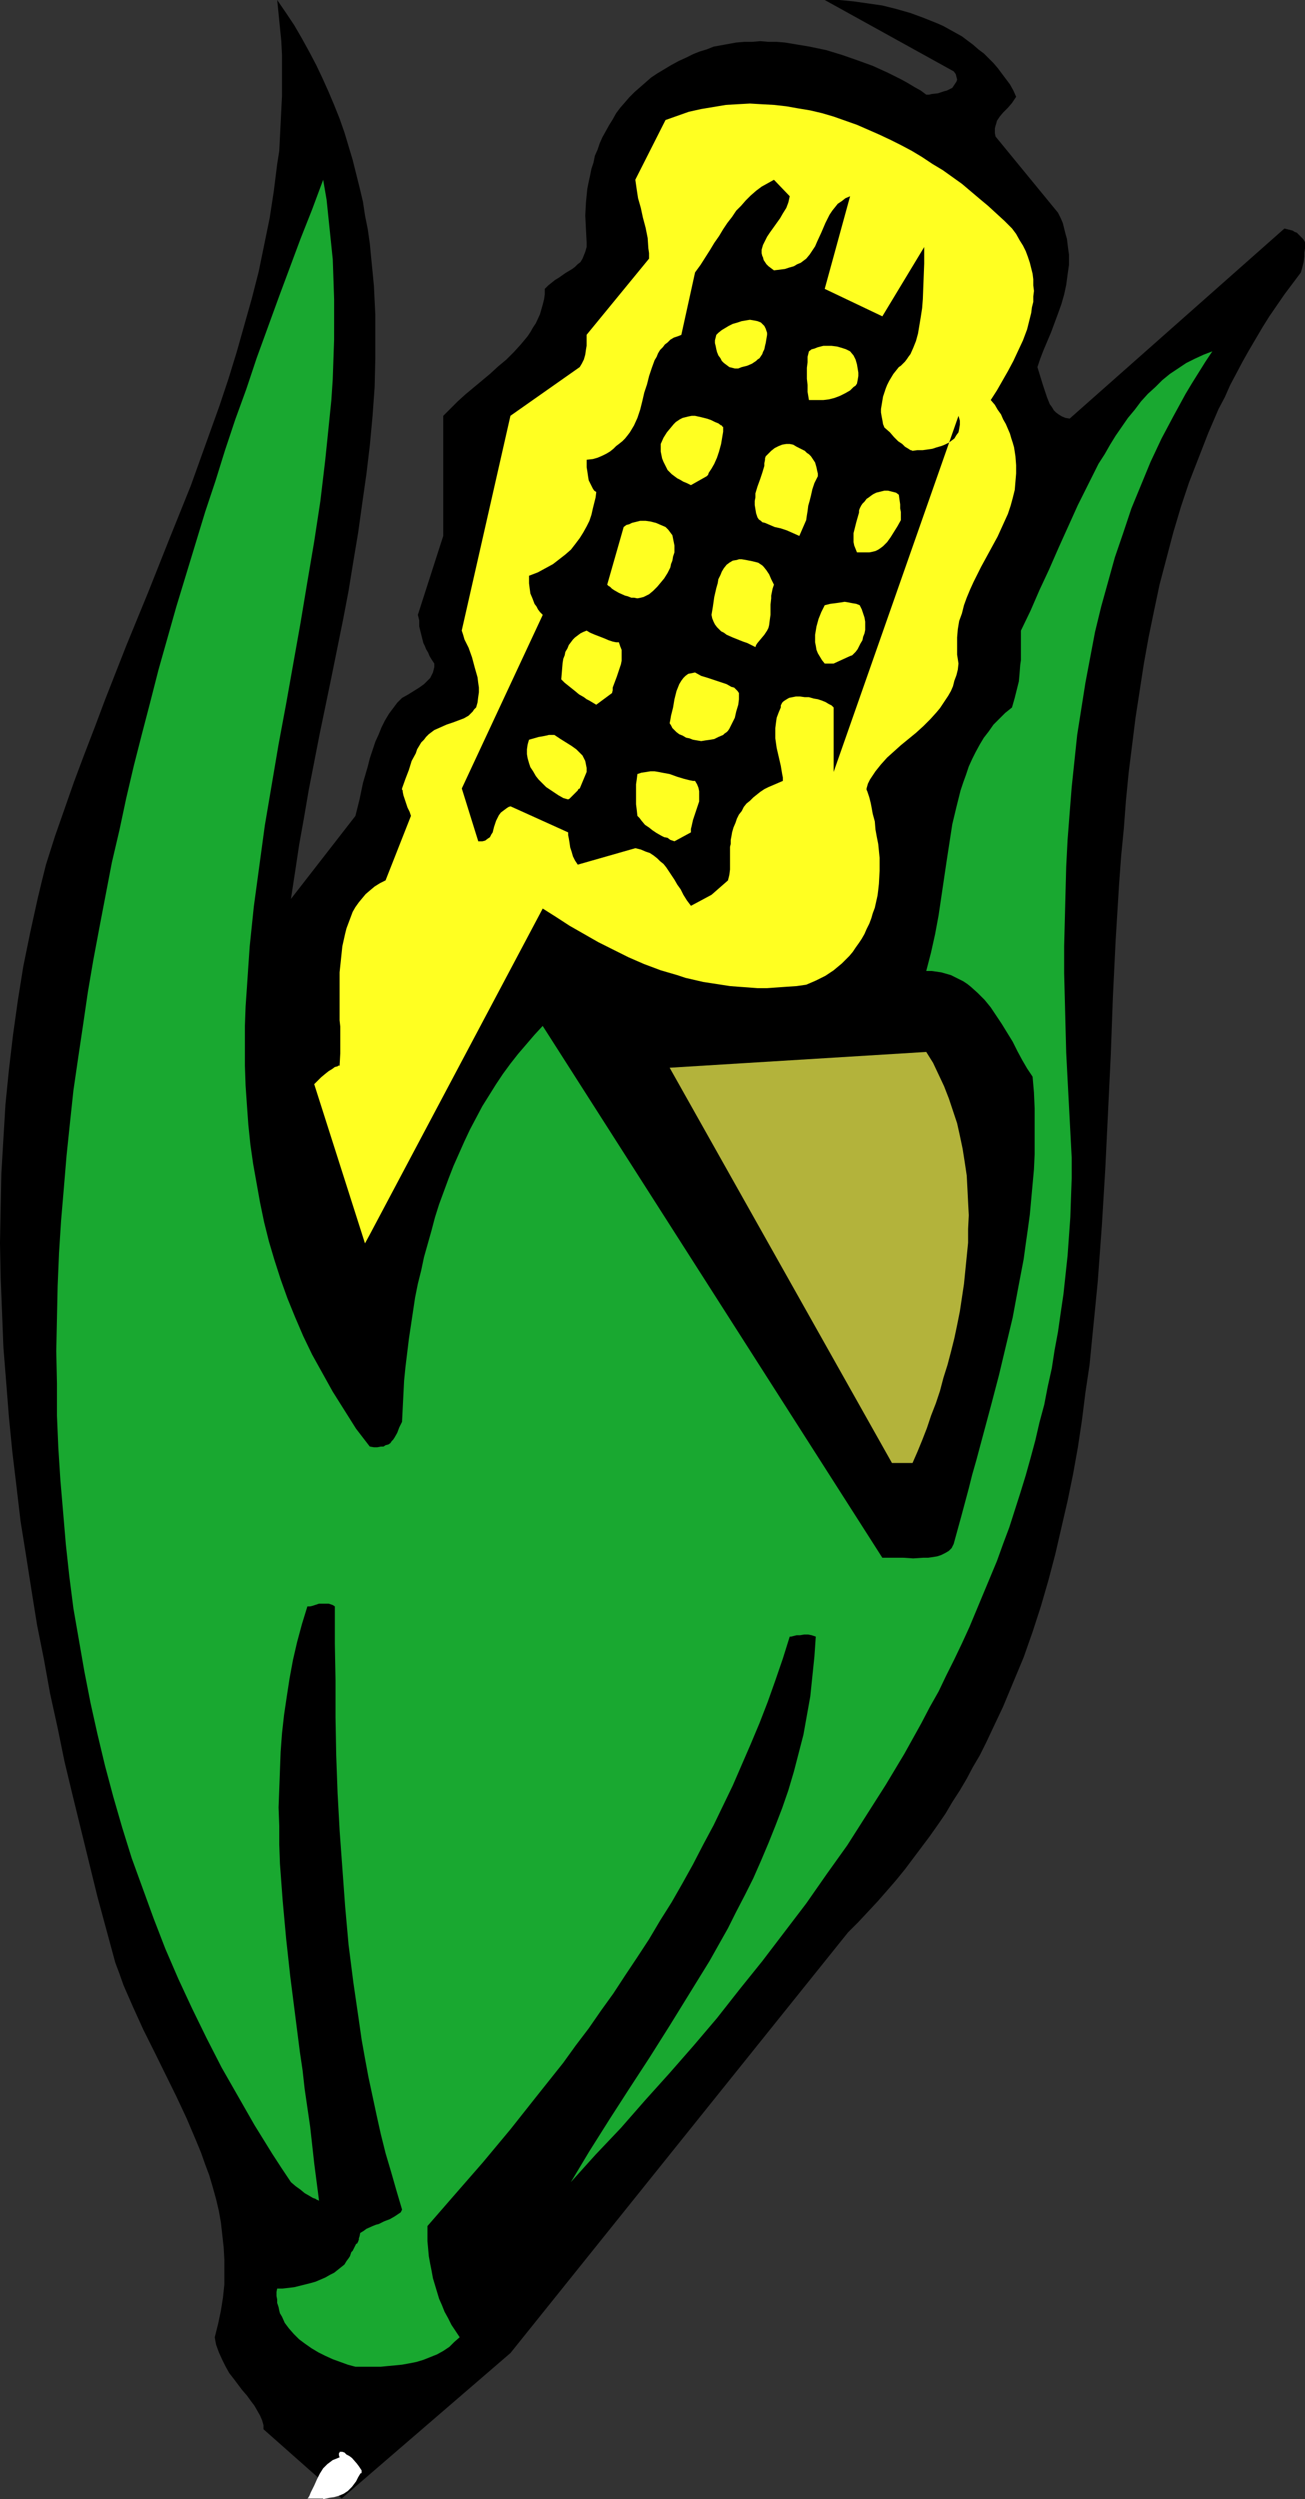 <?xml version="1.0" encoding="UTF-8" standalone="no"?>
<svg
   version="1.0"
   width="81.314mm"
   height="155.711mm"
   id="svg18"
   sodipodi:docname="Corn 11.wmf"
   xmlns:inkscape="http://www.inkscape.org/namespaces/inkscape"
   xmlns:sodipodi="http://sodipodi.sourceforge.net/DTD/sodipodi-0.dtd"
   xmlns="http://www.w3.org/2000/svg"
   xmlns:svg="http://www.w3.org/2000/svg">
  <rect width="100%" height="100%" fill="#333333" stroke="none"/>
  <sodipodi:namedview
     id="namedview18"
     pagecolor="#ffffff"
     bordercolor="#000000"
     borderopacity="0.25"
     inkscape:showpageshadow="2"
     inkscape:pageopacity="0.0"
     inkscape:pagecheckerboard="0"
     inkscape:deskcolor="#d1d1d1"
     inkscape:document-units="mm" />
  <defs
     id="defs1">
    <pattern
       id="WMFhbasepattern"
       patternUnits="userSpaceOnUse"
       width="6"
       height="6"
       x="0"
       y="0" />
  </defs>
  <path
     style="fill:#000000;fill-opacity:1;fill-rule:evenodd;stroke:none"
     d="m 80.467,588.353 39.749,-34.257 79.498,-99.055 2.424,-2.424 2.262,-2.424 2.262,-2.424 2.262,-2.585 2.101,-2.424 2.101,-2.585 1.939,-2.585 1.939,-2.585 1.939,-2.585 1.939,-2.747 1.777,-2.585 1.616,-2.747 1.777,-2.747 1.616,-2.747 1.454,-2.747 1.616,-2.747 1.454,-2.909 1.293,-2.747 2.747,-5.817 2.424,-5.817 2.424,-5.817 2.101,-5.979 1.939,-5.979 1.777,-6.14 1.616,-6.14 1.454,-6.302 1.454,-6.302 1.293,-6.302 1.131,-6.302 0.969,-6.464 0.808,-6.464 0.969,-6.464 0.646,-6.625 0.646,-6.464 0.646,-6.625 0.485,-6.625 0.485,-6.625 0.808,-13.412 0.646,-13.412 0.646,-13.412 0.485,-13.412 0.646,-13.25 0.808,-13.25 0.485,-6.625 0.646,-6.625 0.485,-6.464 0.646,-6.625 0.808,-6.464 0.808,-6.464 0.969,-6.302 0.969,-6.302 1.131,-6.302 1.293,-6.302 1.293,-6.14 1.616,-6.14 1.616,-6.14 1.777,-5.979 1.939,-5.817 2.262,-5.817 2.262,-5.817 2.424,-5.656 1.454,-2.747 1.293,-2.909 1.454,-2.747 1.454,-2.747 1.454,-2.585 1.616,-2.747 1.616,-2.747 1.616,-2.585 1.777,-2.585 1.777,-2.585 1.939,-2.585 1.939,-2.585 0.323,-1.131 0.323,-1.293 0.162,-1.293 v -0.97 l 0.162,-0.97 v -0.323 -0.485 -0.646 0 0 l -0.162,-0.323 -0.323,-0.485 -0.485,-0.485 -0.646,-0.646 -0.323,-0.323 -0.485,-0.162 -0.485,-0.323 -0.646,-0.162 -0.646,-0.162 -0.646,-0.162 -50.575,44.761 -0.969,-0.162 -0.808,-0.323 -0.808,-0.485 -0.646,-0.485 -0.485,-0.485 -0.485,-0.808 -0.485,-0.646 -0.323,-0.808 -0.323,-0.808 -0.323,-0.97 -0.646,-1.939 -0.646,-2.101 -0.646,-2.101 0.646,-1.939 0.808,-2.101 1.777,-4.201 1.616,-4.363 0.808,-2.262 0.646,-2.262 0.485,-2.262 0.323,-2.424 0.323,-2.262 v -2.424 l -0.162,-1.131 -0.162,-1.293 -0.162,-1.293 -0.323,-1.131 -0.323,-1.293 -0.323,-1.293 -0.485,-1.131 -0.646,-1.293 -14.704,-17.937 -0.162,-0.808 v -0.646 -0.485 l 0.162,-0.646 0.162,-0.485 0.162,-0.646 0.646,-0.97 0.808,-0.97 1.131,-1.131 0.969,-1.131 0.969,-1.454 -0.646,-1.454 -0.808,-1.454 -0.969,-1.293 -0.969,-1.293 -0.969,-1.293 -0.969,-1.131 -1.131,-1.131 -1.131,-1.131 -1.293,-0.97 -1.293,-1.131 L 227.829,9.534 226.536,8.564 225.082,7.756 223.628,6.948 222.174,6.14 220.719,5.494 219.104,4.848 217.488,4.201 214.418,3.07 211.025,2.101 207.793,1.293 204.4,0.808 201.007,0.323 197.613,0 h -3.393 l 30.377,16.805 0.485,0.646 0.162,0.646 0.162,0.646 -0.162,0.485 -0.323,0.485 -0.323,0.485 -0.323,0.485 -0.646,0.323 -0.646,0.323 -0.646,0.162 -1.454,0.485 -1.454,0.162 -0.646,0.162 h -0.646 l -1.293,-0.97 -1.454,-0.808 -1.616,-0.97 -1.454,-0.808 -1.616,-0.808 -1.616,-0.808 -3.555,-1.616 -3.555,-1.293 -3.716,-1.293 -3.716,-1.131 -3.878,-0.808 -1.939,-0.323 -1.939,-0.323 -1.939,-0.323 -1.939,-0.162 h -1.939 l -1.939,-0.162 -1.939,0.162 h -1.777 l -1.939,0.162 -1.777,0.323 -1.777,0.323 -1.777,0.323 -1.616,0.646 -1.616,0.485 -1.616,0.646 -1.616,0.808 -1.777,0.808 -1.777,0.97 -1.616,0.97 -1.616,0.97 -1.454,0.97 -1.293,1.131 -1.293,1.131 -1.293,1.131 -1.293,1.293 -0.969,1.131 -1.131,1.293 -0.969,1.293 -0.808,1.454 -0.808,1.293 -0.808,1.454 -0.808,1.454 -0.646,1.454 -0.485,1.454 -0.646,1.454 -0.323,1.616 -0.485,1.454 -0.323,1.616 -0.323,1.454 -0.323,1.616 -0.323,3.232 -0.162,3.07 0.162,3.232 0.162,3.07 v 1.131 l -0.323,1.131 -0.323,0.808 -0.323,0.808 -0.485,0.808 -0.646,0.485 -0.646,0.646 -0.646,0.485 -0.808,0.485 -0.808,0.485 -1.616,1.131 -0.808,0.485 -0.808,0.646 -0.808,0.646 -0.808,0.808 v 1.293 l -0.162,1.131 -0.323,1.293 -0.323,1.131 -0.323,1.131 -0.969,2.101 -0.646,0.97 -0.646,1.131 -0.646,0.97 -1.616,1.939 -1.616,1.778 -1.777,1.778 -1.939,1.616 -1.939,1.778 -3.878,3.232 -1.939,1.616 -1.777,1.616 -1.777,1.778 -1.616,1.616 v 28.278 l -5.978,18.583 0.323,1.293 v 1.454 l 0.323,1.293 0.323,1.293 0.323,1.293 0.323,0.646 0.323,0.808 0.485,0.808 0.323,0.808 0.485,0.808 0.646,0.97 v 0.808 l -0.162,0.646 -0.162,0.646 -0.323,0.646 -0.323,0.646 -0.485,0.485 -0.485,0.485 -0.485,0.485 -1.131,0.808 -1.293,0.808 -1.293,0.808 -1.454,0.808 -1.131,1.131 -0.969,1.293 -0.969,1.293 -0.969,1.616 -0.808,1.616 -0.646,1.616 -0.808,1.778 -0.646,1.939 -0.646,1.939 -0.485,1.939 -1.131,3.878 -0.808,3.878 -0.969,3.878 -15.189,19.553 0.969,-6.302 0.969,-6.464 1.131,-6.302 1.131,-6.625 1.293,-6.625 1.293,-6.625 2.747,-13.25 2.747,-13.574 1.293,-6.787 1.131,-6.948 1.131,-6.787 0.969,-6.948 0.969,-6.787 0.808,-6.787 0.646,-6.948 0.485,-6.787 0.162,-6.787 V 80.957 74.17 L 88.223,70.777 88.062,67.383 87.738,63.99 87.415,60.758 87.092,57.365 86.607,53.971 85.961,50.74 85.476,47.508 84.668,44.114 83.86,40.883 83.053,37.651 82.083,34.419 81.114,31.187 79.983,27.955 78.69,24.723 77.397,21.653 75.943,18.421 74.489,15.351 72.873,12.281 71.096,9.049 69.318,5.979 67.379,3.07 65.279,0 l 0.323,3.232 0.323,3.232 0.323,3.232 0.162,3.232 v 3.232 3.232 3.232 l -0.162,3.232 -0.162,3.232 -0.162,3.232 -0.162,3.232 -0.485,3.07 -0.808,6.464 -0.969,6.302 -1.293,6.302 -1.293,6.302 -1.616,6.302 -1.777,6.302 -1.777,6.302 -1.939,6.302 -2.101,6.302 -2.262,6.302 -2.262,6.302 -2.262,6.302 -5.009,12.443 -5.009,12.604 -2.585,6.302 -2.585,6.302 -5.009,12.766 -2.424,6.464 -2.424,6.302 -2.424,6.464 -2.262,6.464 -2.262,6.464 -2.101,6.625 -0.969,3.878 -0.969,4.04 -1.777,8.08 -1.616,7.918 -1.293,8.08 -1.131,8.08 -0.969,8.241 -0.808,8.08 -0.485,8.08 -0.485,8.241 -0.162,8.241 L 0,292.642 l 0.162,8.241 0.323,8.241 0.323,8.241 0.646,8.08 0.646,8.241 0.808,8.241 0.969,8.08 0.969,8.241 1.293,8.08 1.293,8.241 1.293,8.08 1.616,8.08 1.454,8.08 1.777,8.08 1.616,7.918 1.939,8.08 1.939,7.918 1.939,7.918 1.939,7.918 2.101,7.756 2.101,7.756 0.969,2.585 0.969,2.747 2.262,5.171 2.424,5.333 2.585,5.171 5.171,10.503 2.424,5.171 2.262,5.333 1.131,2.747 0.969,2.747 0.969,2.585 0.808,2.747 0.808,2.909 0.646,2.747 0.485,2.747 0.323,2.909 0.323,2.909 0.162,2.909 v 2.909 2.909 l -0.323,3.07 -0.485,3.07 -0.646,3.07 -0.808,3.232 0.162,0.97 0.162,0.808 0.646,1.778 0.808,1.778 0.808,1.616 0.808,1.454 1.131,1.454 0.969,1.293 0.969,1.293 1.131,1.293 0.808,1.131 0.969,1.293 0.646,1.131 0.646,1.131 0.485,1.131 0.323,1.131 v 0.485 0.485 z"
     id="path1" />
  <path
     style="fill:#ffffff;fill-opacity:1;fill-rule:evenodd;stroke:none"
     d="m 76.105,588.515 1.454,-0.323 1.131,-0.162 1.131,-0.323 1.131,-0.485 0.485,-0.323 0.485,-0.323 0.485,-0.485 0.485,-0.485 0.485,-0.646 0.485,-0.646 0.485,-0.97 0.485,-0.808 0.162,-0.162 h 0.162 v -0.162 -0.162 -0.323 l -0.323,-0.485 -0.323,-0.485 -0.485,-0.646 -1.131,-1.293 -0.646,-0.485 -0.646,-0.323 -0.485,-0.485 -0.485,-0.162 H 80.306 80.144 79.983 v 0.162 l -0.162,0.162 v 0.323 0.162 l 0.162,0.485 -0.808,0.323 -0.808,0.323 -0.646,0.485 -0.646,0.485 -0.485,0.485 -0.485,0.485 -0.808,1.293 -0.646,1.293 -0.646,1.454 -0.808,1.616 -0.323,0.808 -0.485,0.808 v -0.162 h 3.716 z"
     id="path2" />
  <path
     style="fill:#19a830;fill-opacity:1;fill-rule:evenodd;stroke:none"
     d="m 83.699,557.328 h 2.908 1.616 1.454 l 1.616,-0.162 1.777,-0.162 1.616,-0.162 1.777,-0.323 1.616,-0.323 1.616,-0.485 1.616,-0.646 1.616,-0.646 1.454,-0.808 1.454,-0.97 1.131,-1.131 1.293,-1.131 -0.969,-1.454 -0.969,-1.454 -0.808,-1.616 -0.808,-1.454 -0.646,-1.616 -0.646,-1.454 -0.485,-1.616 -0.485,-1.616 -0.485,-1.616 -0.323,-1.778 -0.323,-1.616 -0.323,-1.778 -0.162,-1.778 -0.162,-1.778 v -1.778 -1.778 l 6.463,-7.433 6.625,-7.595 6.463,-7.756 6.14,-7.756 6.302,-7.918 2.908,-4.04 3.07,-4.04 2.908,-4.201 2.908,-4.04 2.747,-4.201 2.908,-4.363 2.747,-4.201 2.585,-4.363 2.747,-4.363 2.585,-4.525 2.424,-4.363 2.424,-4.686 2.424,-4.525 2.262,-4.686 2.262,-4.686 2.101,-4.848 2.101,-4.848 2.101,-5.009 1.939,-5.009 1.777,-5.009 1.777,-5.171 1.616,-5.171 h 0.162 0.162 l 0.646,-0.162 0.646,-0.162 h 0.808 l 0.969,-0.162 h 0.969 l 0.808,0.162 0.969,0.323 -0.323,4.686 -0.485,4.686 -0.485,4.686 -0.808,4.525 -0.808,4.525 -1.131,4.363 -1.131,4.363 -1.293,4.363 -1.454,4.201 -1.616,4.201 -1.616,4.04 -1.777,4.201 -1.777,4.04 -1.939,3.878 -2.101,4.04 -1.939,3.878 -4.363,7.756 -4.686,7.595 -4.686,7.595 -4.686,7.433 -4.847,7.433 -4.686,7.272 -4.686,7.433 -4.363,7.272 5.817,-6.464 5.978,-6.302 5.655,-6.464 5.817,-6.464 5.655,-6.464 5.494,-6.464 5.332,-6.787 5.332,-6.625 5.171,-6.787 5.171,-6.787 4.847,-6.948 4.847,-6.787 4.524,-7.11 4.524,-7.11 4.363,-7.272 4.04,-7.272 1.939,-3.717 2.101,-3.717 1.777,-3.717 1.939,-3.878 1.777,-3.717 1.777,-3.878 1.616,-3.878 1.616,-3.878 1.616,-3.878 1.616,-3.878 1.454,-4.04 1.454,-3.878 1.293,-4.04 1.293,-4.04 1.293,-4.201 1.131,-4.04 1.131,-4.201 0.969,-4.201 1.131,-4.201 0.808,-4.201 0.969,-4.363 0.646,-4.201 0.808,-4.363 0.646,-4.525 0.646,-4.363 0.485,-4.525 0.485,-4.525 0.323,-4.525 0.323,-4.525 0.162,-4.686 0.162,-4.525 v -4.848 l -0.646,-12.281 -0.323,-6.14 -0.323,-6.302 -0.162,-6.14 -0.162,-6.302 -0.162,-6.302 v -6.302 l 0.162,-6.302 0.162,-6.302 0.162,-6.14 0.323,-6.302 0.485,-6.302 0.485,-6.14 0.646,-6.14 0.646,-6.14 0.969,-6.14 0.969,-6.14 1.131,-5.979 1.131,-5.979 1.454,-5.979 1.616,-5.817 1.616,-5.817 1.939,-5.656 1.939,-5.817 2.262,-5.494 2.262,-5.494 2.585,-5.494 2.747,-5.171 2.908,-5.333 1.454,-2.424 3.232,-5.171 1.616,-2.424 -2.101,0.808 -2.101,0.97 -1.939,0.97 -1.939,1.293 -1.939,1.293 -1.777,1.454 -1.616,1.616 -1.777,1.616 -1.616,1.778 -1.454,1.939 -1.616,1.939 -1.454,2.101 -1.454,2.101 -1.293,2.101 -1.293,2.262 -1.454,2.262 -2.424,4.848 -2.424,4.848 -2.262,5.009 -2.262,5.009 -2.262,5.171 -2.262,4.848 -2.101,4.848 -2.262,4.686 v 4.525 1.293 1.131 l -0.162,1.131 -0.162,2.101 -0.162,1.778 -0.485,1.939 -0.485,1.939 -0.323,1.131 -0.323,1.131 -1.616,1.293 -1.293,1.293 -1.454,1.454 -1.131,1.616 -1.131,1.454 -0.969,1.616 -0.969,1.778 -0.808,1.616 -0.808,1.778 -0.646,1.939 -0.646,1.778 -0.646,1.939 -0.485,1.939 -0.485,1.939 -0.969,4.04 -0.646,4.201 -0.646,4.201 -1.293,8.726 -0.646,4.363 -0.808,4.363 -0.969,4.363 -1.131,4.363 h 1.293 l 1.131,0.162 1.131,0.162 1.131,0.323 1.131,0.323 0.969,0.485 0.969,0.485 0.969,0.485 0.969,0.646 0.808,0.646 1.616,1.454 1.616,1.616 1.454,1.778 1.293,1.939 1.293,1.939 2.585,4.201 1.131,2.262 1.131,2.101 1.131,1.939 1.293,1.939 0.323,3.717 0.162,3.717 v 3.555 3.717 3.555 l -0.162,3.555 -0.323,3.555 -0.323,3.555 -0.323,3.555 -0.485,3.555 -0.485,3.393 -0.485,3.555 -1.293,6.787 -1.293,6.948 -1.616,6.787 -1.616,6.787 -1.777,6.787 -1.777,6.625 -1.777,6.625 -0.969,3.393 -0.808,3.232 -1.777,6.625 -1.777,6.464 -0.485,0.97 -0.646,0.646 -0.808,0.485 -0.969,0.485 -0.969,0.323 -0.969,0.162 -1.131,0.162 h -1.131 l -2.424,0.162 -2.424,-0.162 h -2.585 -1.131 -1.131 l -79.983,-125.233 -1.939,2.101 -1.939,2.262 -1.939,2.262 -1.777,2.262 -1.777,2.424 -1.616,2.424 -1.616,2.585 -1.616,2.585 -1.454,2.747 -1.454,2.747 -1.293,2.747 -1.293,2.909 -1.293,2.909 -1.131,2.909 -1.131,3.07 -1.131,3.07 -0.969,3.07 -0.808,3.07 -1.777,6.302 -0.646,3.07 -0.808,3.232 -0.646,3.232 -0.485,3.232 -0.485,3.232 -0.485,3.232 -0.808,6.625 -0.323,3.232 -0.162,3.232 -0.162,3.232 -0.162,3.232 -0.646,1.293 -0.485,1.293 -0.646,1.131 -0.323,0.485 -0.323,0.323 -0.323,0.485 -0.485,0.323 -0.646,0.162 -0.485,0.323 h -0.646 l -0.808,0.162 h -0.808 l -0.969,-0.162 -3.232,-4.201 -2.747,-4.363 -2.747,-4.363 -2.424,-4.363 -2.424,-4.363 -2.101,-4.363 -1.939,-4.525 -1.777,-4.363 -1.616,-4.525 -1.454,-4.525 -1.293,-4.363 -1.131,-4.525 -0.969,-4.686 -0.808,-4.525 -0.808,-4.525 -0.646,-4.525 -0.485,-4.686 -0.323,-4.525 -0.323,-4.686 -0.162,-4.686 v -4.686 -4.686 l 0.162,-4.525 0.323,-4.686 0.323,-4.848 0.323,-4.686 0.485,-4.686 0.485,-4.686 1.293,-9.534 1.293,-9.534 1.616,-9.534 1.616,-9.534 1.777,-9.534 3.393,-19.068 1.616,-9.695 1.616,-9.534 1.454,-9.534 1.131,-9.534 0.485,-4.686 0.969,-9.534 0.323,-4.848 0.162,-4.686 0.162,-4.686 V 75.14 70.454 L 78.528,65.768 78.367,61.081 77.882,56.395 77.397,51.709 76.912,47.023 76.105,42.337 l -2.585,6.948 -2.747,6.948 -2.585,6.948 -2.585,6.948 -2.585,7.11 -2.585,7.11 -2.424,7.272 -2.585,7.11 -2.424,7.272 -2.262,7.272 -2.424,7.272 -2.262,7.433 -2.262,7.433 -2.262,7.433 -2.101,7.433 -2.101,7.433 -1.939,7.595 -1.939,7.433 -1.939,7.595 -1.777,7.595 -1.616,7.595 -1.777,7.595 -1.454,7.595 -1.454,7.595 -1.454,7.756 -1.293,7.595 -1.131,7.756 -1.131,7.595 -1.131,7.756 -0.808,7.595 -0.808,7.756 -0.646,7.756 -0.646,7.595 -0.485,7.595 -0.323,7.756 -0.162,7.595 -0.162,7.756 0.162,7.595 v 7.595 l 0.323,7.595 0.485,7.595 0.646,7.595 0.646,7.595 0.808,7.433 0.969,7.595 1.293,7.433 1.293,7.433 1.454,7.433 1.616,7.272 1.777,7.433 1.939,7.272 2.101,7.272 2.262,7.272 2.585,7.11 2.585,7.11 2.747,7.11 3.07,7.11 3.232,6.948 3.393,6.948 3.555,6.948 3.878,6.787 3.878,6.787 4.201,6.787 2.101,3.232 2.262,3.393 1.131,0.97 1.131,0.808 0.969,0.808 1.131,0.646 0.808,0.485 0.485,0.162 0.323,0.162 0.162,0.162 h 0.323 v 0.162 h 0.162 l -1.131,-8.726 -0.969,-8.726 -1.293,-8.888 -0.485,-4.363 -0.646,-4.363 -1.131,-8.888 -1.131,-8.888 -0.969,-8.888 -0.808,-8.888 -0.323,-4.363 -0.323,-4.363 -0.162,-4.525 v -4.363 l -0.162,-4.363 0.162,-4.363 0.162,-4.363 0.162,-4.363 0.323,-4.363 0.485,-4.363 0.646,-4.363 0.646,-4.201 0.808,-4.363 0.969,-4.201 1.131,-4.201 1.293,-4.201 h 0.323 0.323 l 0.646,-0.162 1.454,-0.485 h 0.969 0.808 0.485 l 0.485,0.162 0.485,0.162 0.485,0.323 v 8.726 l 0.162,8.726 v 8.726 l 0.162,8.888 0.323,8.888 0.485,8.888 0.646,8.888 0.646,8.888 0.808,9.049 1.131,8.888 1.293,8.888 0.646,4.525 0.808,4.525 0.808,4.363 0.969,4.525 0.969,4.525 0.969,4.363 1.131,4.525 1.293,4.363 1.293,4.525 1.293,4.363 -0.323,0.646 -0.485,0.323 -0.485,0.323 -0.485,0.323 -1.131,0.646 -1.293,0.485 -1.293,0.646 -0.646,0.162 -0.808,0.323 -1.454,0.646 -0.646,0.485 -0.808,0.485 -0.162,0.808 -0.162,0.485 v 0.323 l -0.162,0.323 v 0.162 l -0.162,0.162 v 0.162 l -0.323,0.162 -0.162,0.323 -0.162,0.323 -0.162,0.323 -0.323,0.646 -0.323,0.323 -0.162,0.485 -0.162,0.485 -0.323,0.485 -0.485,0.646 -0.485,0.808 -0.808,0.646 -0.808,0.646 -0.808,0.646 -0.969,0.485 -1.131,0.646 -1.131,0.485 -1.131,0.485 -1.131,0.323 -1.293,0.323 -1.293,0.323 -1.293,0.323 -1.293,0.162 -1.454,0.162 h -1.293 l -0.162,0.808 v 0.97 l 0.162,0.808 v 0.808 l 0.323,0.97 0.162,0.808 0.162,0.646 0.485,0.808 0.646,1.454 0.969,1.293 1.131,1.293 1.293,1.293 1.293,0.97 1.616,1.131 1.616,0.97 1.616,0.808 1.777,0.808 1.777,0.646 1.777,0.646 z"
     id="path3" />
  <path
     style="fill:#b3b33b;fill-opacity:1;fill-rule:evenodd;stroke:none"
     d="m 214.903,344.512 1.131,-2.585 1.131,-2.747 1.131,-2.909 0.969,-2.909 1.131,-2.909 0.969,-2.909 0.808,-3.07 0.969,-3.07 0.808,-3.07 0.808,-3.232 0.646,-3.07 0.646,-3.232 0.485,-3.232 0.485,-3.232 0.323,-3.232 0.323,-3.232 0.323,-3.232 v -3.232 l 0.162,-3.232 -0.162,-3.07 -0.162,-3.232 -0.162,-3.07 -0.485,-3.232 -0.485,-3.07 -0.646,-3.07 -0.646,-2.909 -0.969,-2.909 -0.969,-2.909 -1.131,-2.909 -1.293,-2.747 -1.293,-2.747 -1.616,-2.585 -60.431,3.717 52.352,93.076 z"
     id="path4" />
  <path
     style="fill:#ffff21;fill-opacity:1;fill-rule:evenodd;stroke:none"
     d="m 87.092,290.702 40.718,-76.756 3.07,1.939 3.232,2.101 3.393,1.939 3.393,1.939 3.555,1.778 3.555,1.778 3.716,1.616 3.878,1.454 3.878,1.131 1.939,0.646 2.101,0.485 2.101,0.485 2.101,0.323 2.101,0.323 2.101,0.323 2.101,0.162 2.262,0.162 2.101,0.162 h 2.262 l 2.262,-0.162 2.262,-0.162 2.424,-0.162 2.262,-0.323 1.131,-0.485 1.131,-0.485 2.262,-1.131 0.969,-0.646 0.969,-0.646 0.969,-0.808 0.969,-0.808 0.808,-0.808 0.969,-0.97 0.808,-0.97 0.646,-0.97 0.808,-1.131 0.646,-0.97 0.646,-1.131 0.485,-1.131 0.646,-1.293 0.485,-1.293 0.323,-1.131 0.485,-1.293 0.323,-1.454 0.323,-1.454 0.162,-1.293 0.162,-1.454 0.162,-3.07 v -1.454 -1.616 l -0.162,-1.616 -0.162,-1.616 -0.323,-1.616 -0.323,-1.778 -0.162,-1.939 -0.485,-1.778 -0.323,-1.778 -0.162,-0.808 -0.162,-0.646 -0.162,-0.646 -0.162,-0.485 -0.162,-0.485 -0.162,-0.485 -0.162,-0.323 v -0.162 -0.162 0 l 0.323,-1.131 0.485,-0.97 0.646,-0.97 0.646,-0.97 1.293,-1.616 1.454,-1.616 1.616,-1.454 1.616,-1.454 1.777,-1.454 1.777,-1.454 1.777,-1.616 1.616,-1.616 1.454,-1.616 0.808,-0.97 0.646,-0.97 0.646,-0.97 0.646,-0.97 0.646,-1.131 0.485,-1.131 0.323,-1.293 0.485,-1.293 0.323,-1.293 0.162,-1.454 -0.323,-2.101 v -2.101 -1.939 l 0.162,-1.939 0.323,-1.939 0.646,-1.778 0.485,-1.939 0.646,-1.778 0.808,-1.939 0.808,-1.778 1.777,-3.555 1.939,-3.555 1.939,-3.555 0.808,-1.778 0.808,-1.778 0.808,-1.778 0.646,-1.939 0.485,-1.778 0.485,-1.939 0.162,-1.939 0.162,-1.939 v -1.939 l -0.162,-2.101 -0.323,-2.101 -0.323,-1.131 -0.323,-0.97 -0.323,-1.131 -0.485,-1.131 -0.485,-1.131 -0.646,-1.131 -0.485,-1.131 -0.808,-1.131 -0.646,-1.131 -0.969,-1.131 1.454,-2.262 1.293,-2.262 1.293,-2.262 1.293,-2.424 1.131,-2.424 1.131,-2.424 0.969,-2.585 0.646,-2.585 0.323,-1.293 0.162,-1.293 0.323,-1.293 v -1.293 l 0.162,-1.293 -0.162,-1.293 v -1.454 l -0.162,-1.293 -0.323,-1.293 -0.323,-1.293 -0.485,-1.454 -0.485,-1.293 -0.646,-1.293 -0.808,-1.293 -0.808,-1.454 -0.969,-1.293 -1.777,-1.778 -1.939,-1.778 -1.939,-1.778 -1.939,-1.616 -2.101,-1.778 -2.101,-1.778 -2.262,-1.616 -2.262,-1.616 -2.424,-1.454 -2.424,-1.616 -2.424,-1.454 -2.424,-1.293 -2.585,-1.293 -2.747,-1.293 -2.585,-1.131 -2.585,-1.131 -2.747,-0.97 -2.747,-0.97 -2.747,-0.808 -2.747,-0.646 -2.908,-0.485 -2.747,-0.485 -2.908,-0.323 -2.908,-0.162 -2.747,-0.162 -2.908,0.162 -2.747,0.162 -2.908,0.485 -2.908,0.485 -2.908,0.646 -2.747,0.97 -2.747,0.97 v 0 l -7.11,14.058 0.323,2.262 0.323,2.101 0.646,2.262 0.485,2.262 0.646,2.424 0.485,2.424 0.162,2.424 0.162,1.131 v 1.293 l -14.704,17.937 v 0.808 0.808 0.97 l -0.162,0.97 -0.162,1.131 -0.323,1.131 -0.485,0.97 -0.485,0.808 -16.32,11.473 -11.472,50.578 0.323,0.97 0.323,1.131 0.969,1.939 0.808,2.262 0.646,2.424 0.323,1.131 0.323,1.131 0.162,1.293 0.162,1.131 v 1.131 l -0.162,1.131 -0.162,1.293 -0.323,1.131 -0.485,0.485 -0.323,0.485 -0.485,0.485 -0.485,0.485 -1.131,0.646 -1.293,0.485 -1.293,0.485 -1.454,0.485 -1.454,0.646 -1.454,0.646 -0.646,0.485 -0.646,0.485 -0.646,0.646 -0.485,0.646 -0.646,0.646 -0.485,0.808 -0.485,0.808 -0.323,0.97 -0.969,1.778 -0.646,2.101 -0.808,2.101 -0.808,2.262 v 0.162 0.162 l 0.162,0.162 v 0.323 l 0.162,0.808 0.323,0.97 0.646,1.939 0.485,0.97 0.323,0.97 -5.978,15.19 -1.293,0.646 -1.293,0.808 -0.969,0.808 -1.131,0.97 -0.808,0.97 -0.808,0.97 -0.808,1.131 -0.646,1.131 -0.485,1.293 -0.485,1.293 -0.485,1.293 -0.323,1.293 -0.323,1.454 -0.323,1.454 -0.323,3.07 -0.323,3.07 v 3.232 6.464 1.616 l 0.162,1.454 v 3.232 3.07 l -0.162,2.909 h -0.323 l -0.162,0.162 -0.646,0.162 -0.646,0.485 -0.808,0.485 -0.808,0.646 -0.969,0.808 -1.616,1.616 11.957,37.489 z"
     id="path5" />
  <path
     style="fill:#000000;fill-opacity:1;fill-rule:evenodd;stroke:none"
     d="m 167.559,210.715 3.878,-3.393 0.162,-0.646 0.162,-0.646 0.162,-1.293 v -1.293 -2.585 -1.454 l 0.162,-0.646 v -0.97 l 0.162,-0.808 0.162,-0.97 0.323,-1.131 0.485,-1.131 0.323,-0.97 0.485,-0.97 0.646,-0.808 0.485,-0.97 0.646,-0.808 0.808,-0.646 0.808,-0.808 0.808,-0.646 0.808,-0.646 0.969,-0.646 0.969,-0.485 1.131,-0.485 1.131,-0.485 1.131,-0.485 v -0.808 l -0.162,-0.808 -0.162,-0.97 -0.162,-0.97 -0.485,-2.101 -0.485,-2.101 -0.162,-1.131 -0.162,-1.131 v -1.293 -1.131 l 0.162,-1.293 0.162,-1.131 0.485,-1.293 0.485,-1.131 v -0.485 l 0.162,-0.323 0.162,-0.323 0.323,-0.323 0.485,-0.323 0.808,-0.485 0.808,-0.162 0.808,-0.162 h 0.969 l 1.131,0.162 h 0.969 l 1.131,0.323 0.969,0.162 0.969,0.323 0.808,0.323 0.808,0.485 0.646,0.323 0.485,0.485 v 15.19 l 29.408,-83.866 0.323,1.131 v 0.97 l -0.162,0.97 -0.162,0.808 -0.485,0.646 -0.485,0.808 -0.646,0.485 -0.646,0.485 -0.969,0.485 -0.808,0.323 -1.131,0.323 -0.969,0.323 -1.131,0.162 -1.131,0.162 h -1.293 l -1.131,0.162 -0.323,-0.162 h -0.162 l -0.485,-0.323 -0.808,-0.485 -0.646,-0.646 -0.969,-0.646 -0.969,-0.97 -0.969,-1.131 -1.293,-1.131 -0.323,-0.808 -0.162,-0.97 -0.162,-0.808 -0.162,-0.97 v -0.808 l 0.162,-0.97 0.162,-0.97 0.162,-0.97 0.323,-0.97 0.323,-0.97 0.323,-0.808 0.485,-0.97 0.969,-1.616 0.646,-0.808 0.646,-0.808 0.485,-0.323 0.485,-0.485 0.485,-0.485 0.485,-0.646 0.323,-0.485 0.485,-0.646 0.646,-1.454 0.646,-1.616 0.485,-1.778 0.323,-1.939 0.323,-1.939 0.323,-2.101 0.162,-2.101 0.162,-4.201 0.162,-4.201 v -3.878 l -9.856,16.321 -13.573,-6.464 5.978,-21.815 -1.131,0.485 -0.808,0.646 -0.969,0.646 -0.646,0.808 -0.646,0.808 -0.646,0.97 -0.485,0.97 -0.485,0.97 -0.969,2.262 -0.969,2.101 -0.485,1.131 -0.646,0.97 -0.646,0.97 -0.808,0.97 -0.646,0.485 -0.646,0.485 -0.808,0.323 -0.808,0.485 -1.131,0.323 -0.969,0.323 -1.293,0.162 -1.293,0.162 -0.646,-0.485 -0.646,-0.485 -0.485,-0.485 -0.323,-0.485 -0.323,-0.485 -0.162,-0.646 -0.162,-0.323 -0.162,-0.646 v -0.485 -0.323 l 0.323,-1.131 0.485,-0.97 0.485,-0.97 0.646,-0.97 0.808,-1.131 1.616,-2.262 0.646,-1.131 0.808,-1.293 0.485,-1.293 0.323,-1.454 -3.716,-3.878 -1.454,0.808 -1.454,0.808 -1.293,0.97 -1.293,1.131 -1.131,1.131 -1.131,1.293 -1.131,1.131 -0.969,1.454 -1.131,1.454 -0.969,1.454 -0.969,1.616 -1.131,1.616 -0.969,1.616 -1.131,1.778 -1.131,1.778 -1.293,1.778 -3.232,14.705 -0.808,0.323 -0.969,0.323 -0.808,0.485 -0.646,0.646 -0.646,0.485 -0.485,0.646 -0.646,0.646 -0.485,0.808 -0.323,0.808 -0.485,0.808 -0.646,1.778 -0.646,1.939 -0.485,1.939 -0.646,1.939 -0.485,2.101 -0.485,1.939 -0.646,1.939 -0.808,1.777 -0.485,0.808 -0.485,0.808 -0.485,0.646 -0.646,0.808 -0.646,0.646 -0.808,0.646 -0.646,0.485 -0.646,0.646 -0.808,0.646 -0.808,0.485 -0.969,0.485 -1.131,0.485 -1.131,0.323 -1.454,0.162 v 0.97 0.808 l 0.162,0.97 0.162,1.131 0.162,0.97 0.485,0.97 0.485,0.97 0.323,0.485 0.485,0.323 -0.162,1.293 -0.323,1.293 -0.323,1.293 -0.323,1.454 -0.485,1.454 -0.646,1.293 -0.808,1.454 -0.808,1.293 -0.969,1.293 -1.131,1.454 -1.293,1.131 -1.454,1.131 -1.454,1.131 -1.777,0.97 -1.777,0.97 -2.101,0.808 v 0.808 0.97 l 0.162,1.293 0.162,1.131 0.485,1.131 0.485,1.293 0.485,0.646 0.323,0.646 0.485,0.646 0.646,0.646 -19.067,40.883 3.878,12.443 h 0.485 0.485 l 0.646,-0.162 0.646,-0.485 0.485,-0.323 0.323,-0.646 0.323,-0.485 0.323,-1.293 0.485,-1.454 0.323,-0.646 0.323,-0.646 0.485,-0.646 0.646,-0.485 0.646,-0.485 0.485,-0.323 0.485,-0.162 13.573,6.14 v 0.646 l 0.162,0.808 0.162,0.97 0.162,1.131 0.323,0.97 0.323,1.131 0.485,0.97 0.646,0.97 13.573,-3.878 1.293,0.323 1.131,0.485 0.969,0.323 0.969,0.646 0.808,0.646 0.646,0.646 0.808,0.646 0.646,0.808 0.646,0.97 0.646,0.97 0.646,0.97 0.646,1.131 0.808,1.131 0.323,0.646 0.323,0.646 0.808,1.293 0.969,1.293 z"
     id="path6" />
  <path
     style="fill:#ffff21;fill-opacity:1;fill-rule:evenodd;stroke:none"
     d="m 162.712,196.01 v -0.808 l 0.162,-0.646 0.323,-1.454 0.485,-1.454 0.485,-1.454 0.485,-1.454 v -0.808 -0.808 -0.808 l -0.162,-0.808 -0.323,-0.808 -0.485,-0.808 h -0.485 l -0.808,-0.162 -0.646,-0.162 -0.646,-0.162 -1.616,-0.485 -1.777,-0.646 -1.777,-0.323 -0.808,-0.162 -0.969,-0.162 h -0.969 l -0.969,0.162 -1.131,0.162 -0.969,0.323 -0.162,1.293 -0.162,1.131 v 2.262 1.293 1.131 l 0.162,1.293 0.162,1.454 0.485,0.485 0.485,0.646 0.808,0.97 0.969,0.646 0.808,0.646 0.969,0.646 1.131,0.646 0.646,0.323 0.808,0.162 0.646,0.485 0.969,0.323 z"
     id="path7" />
  <path
     style="fill:#ffff21;fill-opacity:1;fill-rule:evenodd;stroke:none"
     d="m 136.536,185.668 1.616,-3.878 v -0.97 l -0.162,-0.808 -0.162,-0.808 -0.323,-0.646 -0.323,-0.646 -0.485,-0.485 -0.485,-0.485 -0.485,-0.485 -1.131,-0.808 -1.293,-0.808 -1.293,-0.808 -1.454,-0.97 h -0.646 -0.646 l -0.646,0.162 -0.808,0.162 -0.969,0.162 -1.131,0.323 -1.131,0.323 -0.323,1.131 -0.162,1.131 v 1.131 l 0.162,0.97 0.323,1.131 0.323,0.97 0.646,0.97 0.646,1.131 0.646,0.808 0.808,0.808 0.969,0.97 0.969,0.646 0.969,0.646 0.969,0.646 1.131,0.646 1.131,0.323 0.323,-0.162 0.323,-0.323 0.808,-0.808 0.808,-0.808 0.162,-0.323 z"
     id="path8" />
  <path
     style="fill:#ffff21;fill-opacity:1;fill-rule:evenodd;stroke:none"
     d="m 170.306,173.064 0.323,-0.323 0.485,-0.323 0.323,-0.323 0.323,-0.485 0.323,-0.646 0.323,-0.646 0.646,-1.293 0.323,-1.454 0.485,-1.616 0.162,-1.293 v -1.454 l -0.323,-0.485 -0.323,-0.323 -0.485,-0.485 -0.646,-0.162 -1.131,-0.646 -1.454,-0.485 -1.454,-0.485 -1.454,-0.485 -1.616,-0.485 -1.454,-0.808 -0.808,0.162 -0.808,0.162 -0.646,0.485 -0.485,0.485 -0.485,0.646 -0.485,0.808 -0.323,0.808 -0.323,0.808 -0.485,1.939 -0.323,1.939 -0.485,1.939 -0.162,0.97 -0.162,0.808 0.323,0.485 0.323,0.646 0.485,0.485 0.485,0.485 0.646,0.485 0.808,0.323 0.808,0.485 0.808,0.162 0.808,0.323 0.969,0.162 0.969,0.162 0.969,-0.162 1.131,-0.162 0.969,-0.162 0.969,-0.485 z"
     id="path9" />
  <path
     style="fill:#ffff21;fill-opacity:1;fill-rule:evenodd;stroke:none"
     d="m 144.13,163.207 0.162,-0.646 v -0.646 l 0.485,-1.293 0.485,-1.293 0.485,-1.454 0.485,-1.454 0.162,-0.808 v -0.808 -0.808 -0.97 l -0.323,-0.808 -0.323,-0.97 h -0.323 -0.323 l -0.808,-0.162 -0.969,-0.323 -1.131,-0.485 -2.101,-0.808 -1.131,-0.485 -0.808,-0.485 -0.808,0.323 -0.646,0.323 -0.646,0.485 -0.646,0.485 -0.485,0.485 -0.485,0.646 -0.485,0.646 -0.323,0.808 -0.485,0.808 -0.162,0.808 -0.323,0.808 -0.162,0.97 -0.162,1.939 -0.162,1.939 0.808,0.808 0.808,0.646 0.808,0.646 0.808,0.646 0.969,0.808 1.131,0.646 0.646,0.485 0.646,0.323 0.808,0.485 0.808,0.485 z"
     id="path10" />
  <path
     style="fill:#ffff21;fill-opacity:1;fill-rule:evenodd;stroke:none"
     d="m 196.321,156.259 3.878,-1.778 0.485,-0.162 0.323,-0.323 0.485,-0.485 0.485,-0.646 0.323,-0.646 0.323,-0.646 0.485,-0.808 0.162,-0.808 0.323,-0.808 0.162,-0.808 v -0.97 -0.97 l -0.162,-0.97 -0.323,-0.97 -0.323,-0.97 -0.485,-0.97 -0.808,-0.323 -0.969,-0.162 -0.808,-0.162 -0.969,-0.162 -0.969,0.162 -1.131,0.162 -1.293,0.162 -1.293,0.323 -0.808,1.616 -0.646,1.616 -0.485,1.778 -0.162,0.97 -0.162,0.97 v 0.808 0.97 l 0.162,0.808 0.162,0.97 0.323,0.808 0.485,0.808 0.485,0.808 0.646,0.808 z"
     id="path11" />
  <path
     style="fill:#ffff21;fill-opacity:1;fill-rule:evenodd;stroke:none"
     d="m 180.647,148.502 0.323,-0.646 0.162,-0.646 0.162,-1.293 0.162,-1.131 v -2.424 l 0.162,-1.454 v -0.646 l 0.162,-0.808 0.162,-0.808 0.323,-0.97 -0.646,-1.293 -0.485,-1.131 -0.646,-0.97 -0.646,-0.808 -0.323,-0.323 -0.485,-0.323 -0.485,-0.323 -0.646,-0.162 -0.646,-0.162 -0.808,-0.162 -0.808,-0.162 -0.969,-0.162 h -0.646 l -0.485,0.162 -0.969,0.162 -0.808,0.485 -0.646,0.485 -0.646,0.808 -0.485,0.808 -0.323,0.808 -0.485,0.97 -0.162,0.97 -0.323,1.131 -0.485,2.101 -0.323,2.262 -0.162,0.97 -0.162,0.97 0.162,0.808 0.323,0.808 0.323,0.646 0.485,0.646 0.485,0.485 0.485,0.485 0.646,0.323 0.646,0.485 1.454,0.646 1.616,0.646 0.808,0.323 0.969,0.323 0.969,0.485 0.969,0.485 0.162,-0.485 0.323,-0.485 1.616,-1.939 0.323,-0.485 z"
     id="path12" />
  <path
     style="fill:#ffff21;fill-opacity:1;fill-rule:evenodd;stroke:none"
     d="m 152.855,139.938 0.969,-0.808 0.969,-0.97 0.808,-0.97 0.808,-0.97 0.808,-1.293 0.323,-0.646 0.323,-0.646 0.162,-0.808 0.323,-0.808 0.162,-0.97 0.323,-0.97 v -1.616 l -0.162,-0.808 -0.162,-0.808 -0.162,-0.808 -0.485,-0.646 -0.485,-0.646 -0.646,-0.646 -1.131,-0.485 -1.131,-0.485 -1.293,-0.323 -1.131,-0.162 h -1.293 l -1.293,0.323 -0.646,0.162 -0.646,0.323 -0.646,0.162 -0.646,0.485 -3.878,13.574 0.323,0.323 0.323,0.162 0.485,0.485 0.485,0.323 1.131,0.646 1.454,0.646 0.646,0.162 0.808,0.323 h 0.646 l 0.808,0.162 0.808,-0.162 0.646,-0.162 0.646,-0.323 z"
     id="path13" />
  <path
     style="fill:#ffff21;fill-opacity:1;fill-rule:evenodd;stroke:none"
     d="m 204.077,130.081 h 0.646 l 0.808,-0.162 0.646,-0.162 0.646,-0.323 0.485,-0.323 0.646,-0.485 0.485,-0.485 0.485,-0.485 0.808,-1.131 0.808,-1.293 0.808,-1.293 0.808,-1.454 v -0.808 -0.485 -0.646 l -0.162,-0.808 v -0.97 l -0.162,-1.131 -0.162,-1.131 -0.646,-0.485 -0.646,-0.162 -0.646,-0.162 -0.646,-0.162 h -0.808 l -0.646,0.162 -0.646,0.162 -0.646,0.162 -0.646,0.323 -0.485,0.323 -0.646,0.485 -0.485,0.323 -0.485,0.646 -0.485,0.485 -0.323,0.485 -0.323,0.646 -0.162,0.485 v 0.485 l -0.323,1.131 -0.323,1.131 -0.323,1.293 -0.323,1.293 v 0.808 0.646 0.646 l 0.162,0.808 0.323,0.808 0.323,0.808 z"
     id="path14" />
  <path
     style="fill:#ffff21;fill-opacity:1;fill-rule:evenodd;stroke:none"
     d="m 189.857,122.486 0.162,-1.131 0.162,-0.97 0.162,-1.293 0.323,-1.131 0.323,-1.293 0.323,-1.454 0.485,-1.454 0.808,-1.616 v -0.646 l -0.162,-0.646 -0.162,-0.808 -0.323,-1.131 -0.646,-0.97 -0.323,-0.485 -0.485,-0.485 -0.485,-0.323 -0.485,-0.485 -0.646,-0.323 -0.646,-0.323 -0.646,-0.323 -0.808,-0.485 -0.808,-0.162 h -0.808 l -0.969,0.162 -0.808,0.323 -0.969,0.485 -0.808,0.646 -0.646,0.646 -0.646,0.646 -0.162,0.485 v 0.323 l -0.162,0.808 v 0.646 l -0.485,1.616 -0.485,1.454 -0.646,1.778 -0.485,1.616 v 0.97 l -0.162,0.808 v 0.97 l 0.162,0.97 0.162,0.97 0.323,0.97 0.323,0.485 0.485,0.323 0.323,0.323 0.646,0.162 1.131,0.485 1.131,0.485 1.454,0.323 1.454,0.485 1.454,0.646 1.454,0.646 z"
     id="path15" />
  <path
     style="fill:#ffff21;fill-opacity:1;fill-rule:evenodd;stroke:none"
     d="m 166.428,112.144 0.323,-0.323 0.162,-0.485 0.323,-0.485 0.323,-0.485 0.646,-1.131 0.646,-1.454 0.485,-1.454 0.485,-1.778 0.162,-0.97 0.162,-0.97 0.162,-0.97 v -0.97 -0.162 h -0.162 l -0.162,-0.323 h -0.162 l -0.646,-0.485 -0.808,-0.323 -0.969,-0.485 -0.969,-0.323 -1.293,-0.323 -1.454,-0.323 h -0.808 l -0.808,0.162 -0.646,0.162 -0.646,0.162 -0.646,0.323 -0.485,0.323 -0.485,0.323 -0.485,0.485 -0.808,0.97 -0.808,0.97 -0.808,1.293 -0.646,1.454 v 0.97 0.808 l 0.162,0.808 0.162,0.808 0.323,0.808 0.323,0.646 0.323,0.646 0.323,0.646 0.485,0.485 0.485,0.485 0.646,0.485 0.646,0.485 0.646,0.323 0.808,0.485 0.808,0.323 0.969,0.485 z"
     id="path16" />
  <path
     style="fill:#ffff21;fill-opacity:1;fill-rule:evenodd;stroke:none"
     d="m 192.604,94.208 h 0.646 0.646 l 1.293,-0.162 1.293,-0.323 1.293,-0.485 1.293,-0.646 1.131,-0.646 0.808,-0.808 0.485,-0.323 0.323,-0.485 0.162,-0.808 0.162,-0.97 v -0.808 l -0.162,-0.97 -0.162,-0.97 -0.323,-1.131 -0.485,-0.97 -0.808,-0.97 -0.969,-0.485 -0.969,-0.323 -1.131,-0.323 -1.293,-0.162 h -1.293 -0.646 l -0.646,0.162 -0.646,0.162 -0.808,0.323 -0.646,0.162 -0.646,0.485 -0.323,1.293 v 1.293 l -0.162,1.293 v 2.585 l 0.162,1.454 v 0.808 0.808 l 0.162,0.97 0.162,0.97 z"
     id="path17" />
  <path
     style="fill:#ffff21;fill-opacity:1;fill-rule:evenodd;stroke:none"
     d="m 174.669,86.451 1.293,-0.323 1.131,-0.485 0.969,-0.646 0.323,-0.323 0.485,-0.323 0.323,-0.485 0.323,-0.485 0.162,-0.485 0.323,-0.646 0.162,-0.808 0.162,-0.646 0.162,-0.97 0.162,-0.97 v -0.485 l -0.162,-0.485 -0.162,-0.485 -0.162,-0.323 -0.162,-0.323 -0.323,-0.323 -0.485,-0.485 -0.808,-0.323 -0.808,-0.162 -0.969,-0.162 -0.969,0.162 -0.969,0.162 -0.969,0.323 -1.131,0.323 -0.969,0.485 -0.808,0.485 -0.808,0.485 -0.808,0.646 -0.485,0.485 -0.162,0.646 -0.162,0.646 v 0.646 l 0.162,0.646 0.162,0.808 0.162,0.646 0.323,0.808 0.485,0.646 0.323,0.646 0.485,0.485 0.646,0.485 0.646,0.485 0.646,0.162 0.646,0.162 h 0.808 z"
     id="path18" />
</svg>
